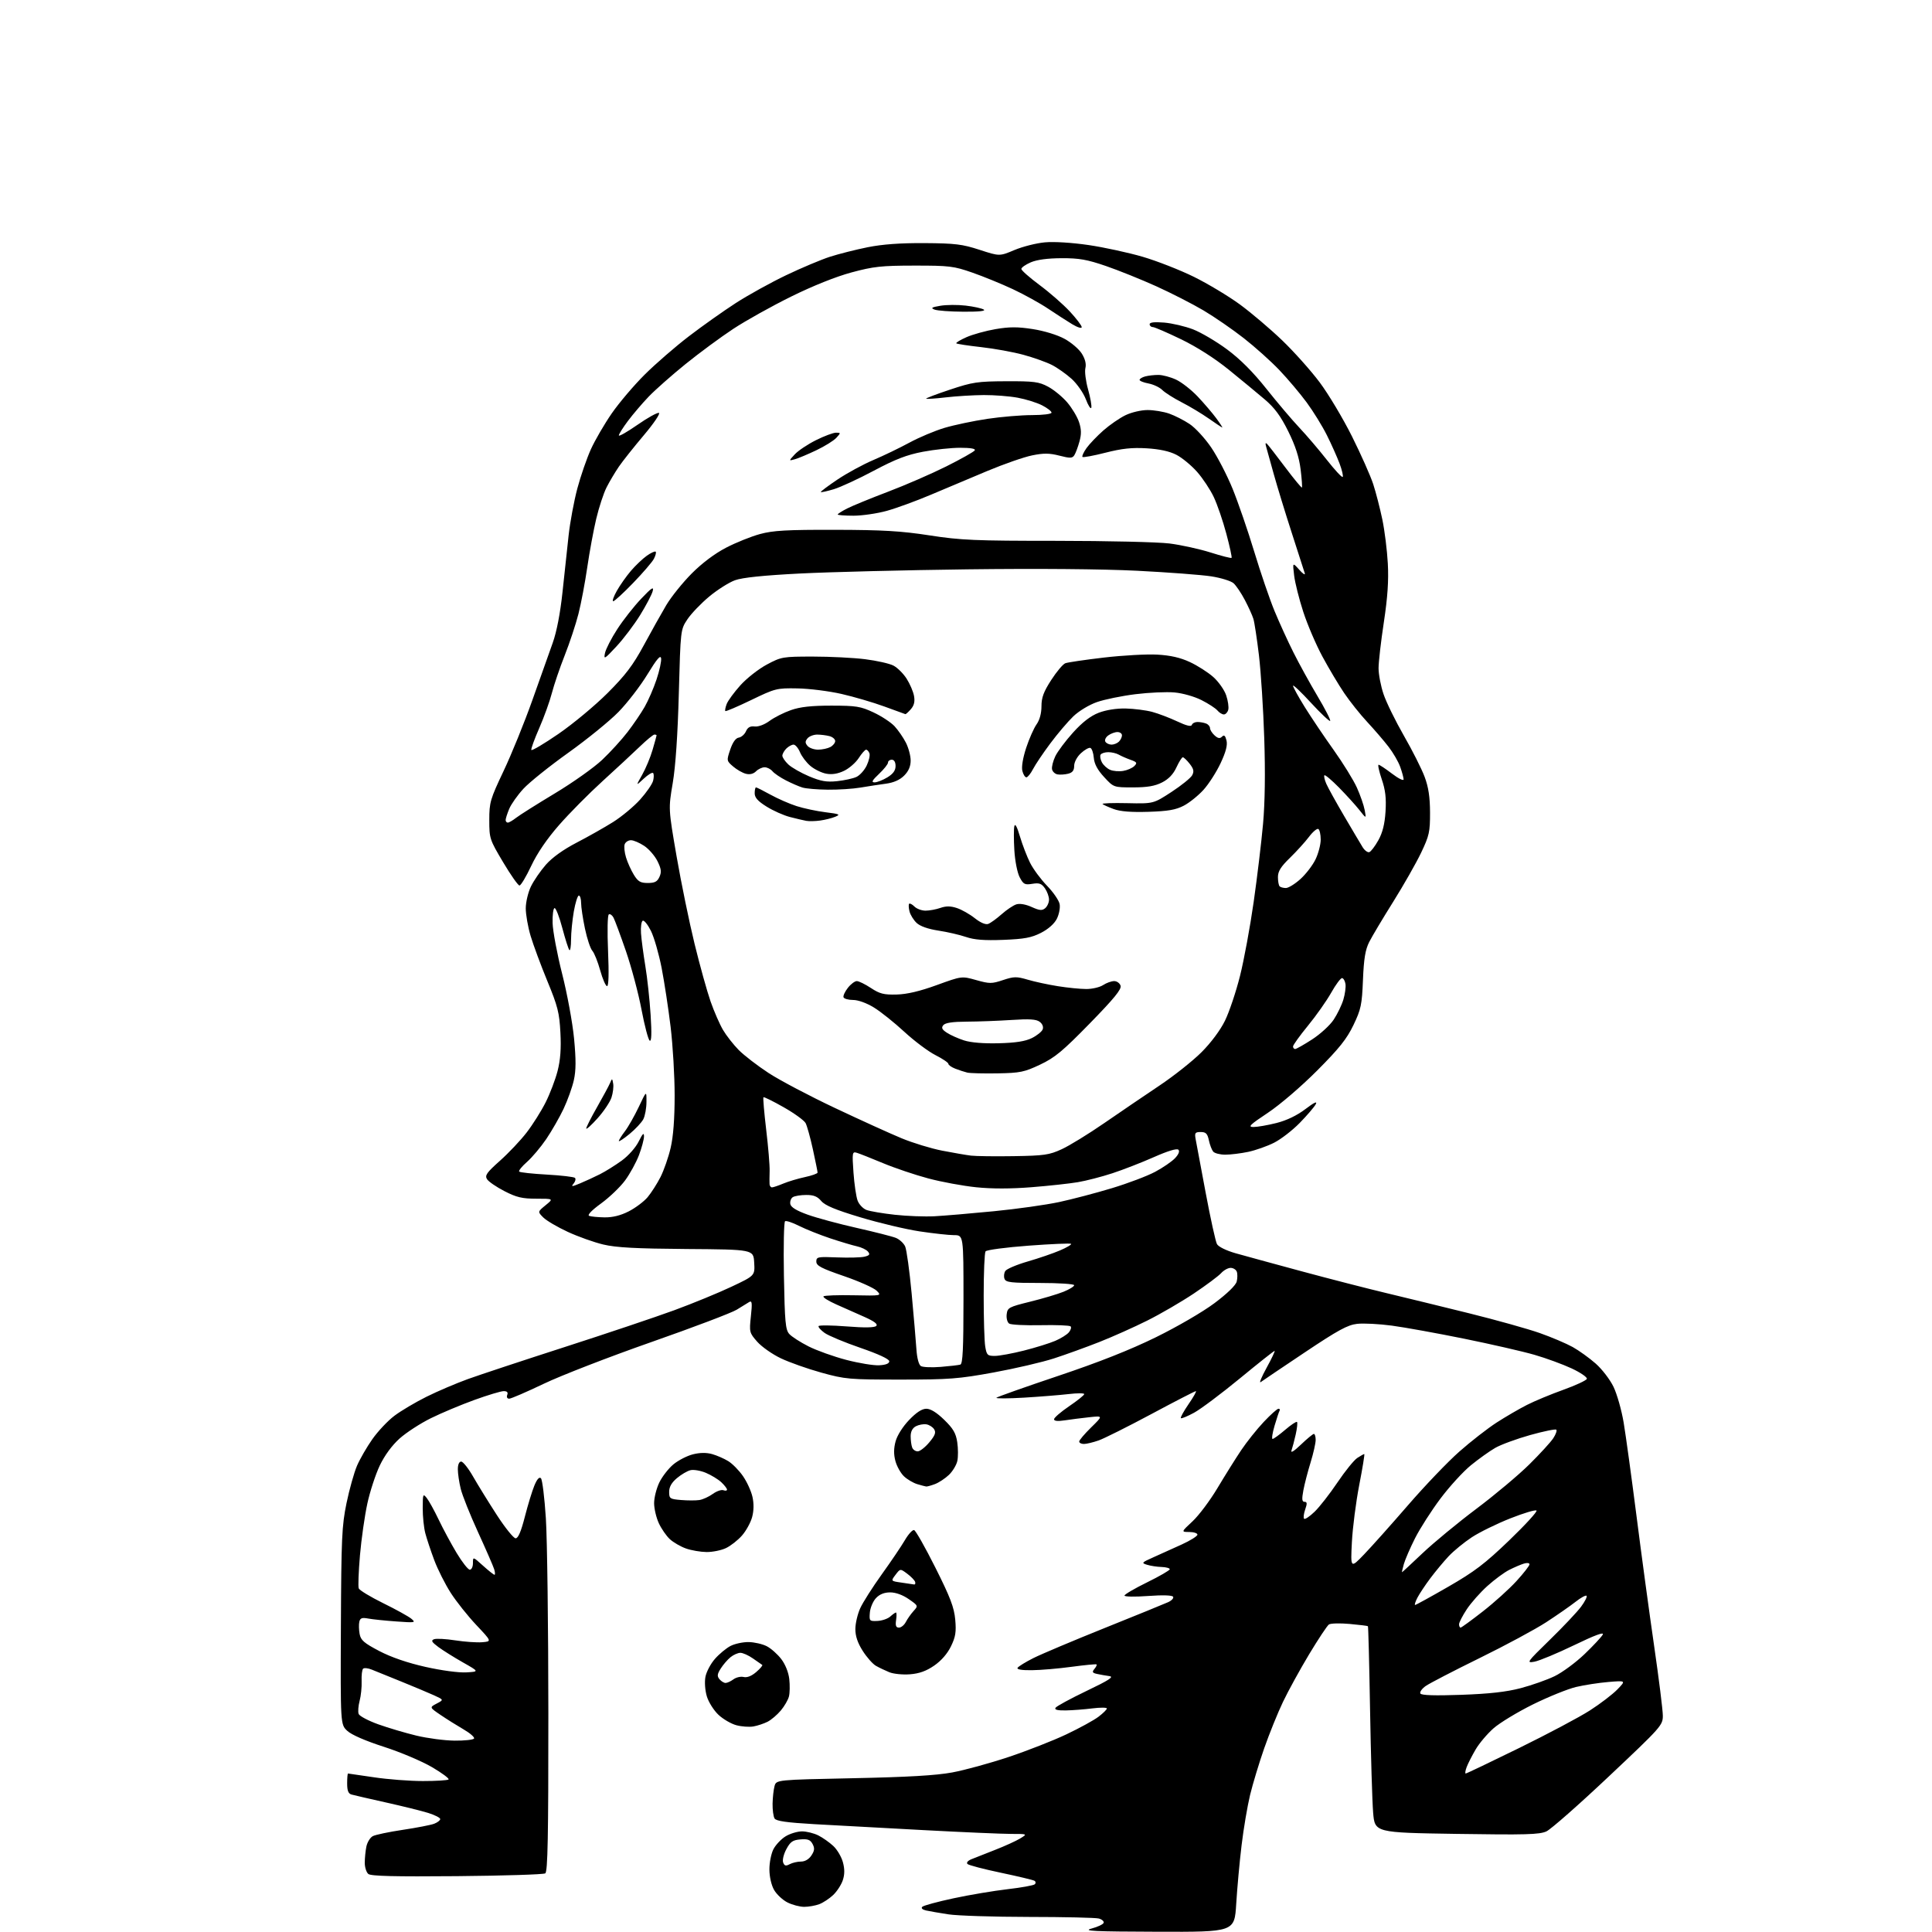 <?xml version="1.0" encoding="UTF-8" standalone="no"?>
<svg 
  version="1.1" 
  xmlns="http://www.w3.org/2000/svg" 
  xmlns:xlink="http://www.w3.org/1999/xlink" 
  xmlns:svg="http://www.w3.org/2000/svg"
  xmlns:rdf="http://www.w3.org/1999/02/22-rdf-syntax-ns#"
  xmlns:cc="http://creativecommons.org/ns#"
  xmlns:dc="http://purl.org/dc/elements/1.1/"
  viewBox="0 0 768 768"
  width="768"
  height="768"
>
<style>svg {background-color: white; }</style>"
<path stroke="none" fill="black" fill-rule="evenodd" d="M460.12,767.90C434.61,767.82 430.24,767.61 433.93,766.62C436.36,765.97 438.52,764.95 438.72,764.35C438.92,763.75 438.05,762.98 436.79,762.64C435.53,762.30 423.02,762.02 409.00,762.01C394.98,761.99 380.57,761.53 377.00,760.98C373.43,760.43 369.42,759.74 368.11,759.44C366.66,759.11 366.07,758.53 366.62,757.98C367.12,757.48 372.70,755.96 379.02,754.61C385.33,753.25 395.00,751.63 400.50,750.99C406.00,750.36 410.88,749.47 411.34,749.03C411.80,748.59 411.75,747.96 411.22,747.64C410.70,747.32 404.70,745.88 397.89,744.45C391.07,743.02 385.09,741.45 384.60,740.97C384.07,740.46 384.69,739.68 386.10,739.09C387.42,738.54 391.65,736.87 395.50,735.38C399.35,733.88 403.85,731.84 405.50,730.84C408.50,729.01 408.50,729.01 402.00,729.01C398.43,729.01 382.68,728.33 367.00,727.49C351.32,726.66 331.82,725.59 323.64,725.13C312.79,724.51 308.55,723.90 307.91,722.89C307.43,722.12 307.07,719.48 307.11,717.00C307.16,714.52 307.51,711.38 307.89,710.00C308.59,707.50 308.59,707.50 339.04,706.87C360.84,706.42 372.06,705.77 378.50,704.58C383.45,703.67 393.54,700.90 400.92,698.44C408.30,695.98 418.63,691.93 423.86,689.45C429.10,686.97 434.87,683.81 436.69,682.42C438.51,681.03 440.00,679.56 440.00,679.15C440.00,678.73 437.41,678.72 434.25,679.11C431.09,679.51 426.34,679.87 423.69,679.92C420.37,679.97 419.10,679.65 419.58,678.88C419.96,678.26 425.50,675.25 431.88,672.19C440.87,667.89 442.93,666.55 441.00,666.28C439.62,666.09 437.45,665.71 436.16,665.43C434.22,665.01 434.03,664.66 435.05,663.43C435.73,662.62 436.11,661.81 435.89,661.63C435.68,661.45 431.23,661.88 426.00,662.58C420.77,663.29 413.66,663.90 410.19,663.93C406.13,663.98 404.11,663.64 404.51,662.98C404.86,662.42 407.70,660.67 410.82,659.10C413.95,657.53 426.68,652.16 439.13,647.16C451.58,642.16 462.93,637.54 464.35,636.89C465.77,636.24 466.66,635.27 466.33,634.73C465.96,634.12 462.17,634.01 456.36,634.43C451.21,634.81 447.00,634.74 447.00,634.27C447.00,633.80 451.05,631.43 456.00,629.00C460.95,626.57 465.00,624.23 465.00,623.79C465.00,623.36 463.54,622.96 461.75,622.90C459.96,622.85 457.38,622.46 456.00,622.03C453.64,621.31 453.78,621.14 458.50,619.04C461.25,617.82 466.31,615.53 469.75,613.96C473.19,612.39 476.00,610.63 476.00,610.05C476.00,609.47 474.54,609.00 472.75,608.99C469.50,608.98 469.50,608.98 474.06,604.74C476.56,602.41 481.03,596.45 483.98,591.50C486.94,586.55 491.16,579.80 493.37,576.50C495.58,573.20 499.62,568.14 502.34,565.25C505.06,562.36 507.70,560.00 508.20,560.00C508.71,560.00 508.91,560.34 508.66,560.75C508.41,561.16 507.51,563.86 506.66,566.75C505.81,569.64 505.45,572.00 505.87,572.00C506.30,572.00 508.54,570.37 510.87,568.38C513.19,566.39 515.31,564.98 515.58,565.25C515.85,565.52 515.62,567.74 515.07,570.20C514.52,572.65 513.76,575.52 513.39,576.58C512.97,577.76 514.43,576.85 517.14,574.25C519.58,571.91 521.90,570.00 522.29,570.00C522.68,570.00 523.00,571.08 523.00,572.39C523.00,573.71 522.09,577.72 520.99,581.31C519.88,584.90 518.58,589.90 518.11,592.42C517.45,595.98 517.55,597.00 518.58,597.00C519.61,597.00 519.67,597.65 518.83,600.05C518.25,601.73 518.05,603.39 518.40,603.73C518.75,604.08 520.63,602.82 522.58,600.93C524.54,599.04 528.61,593.82 531.65,589.31C534.68,584.81 538.23,580.42 539.54,579.56C540.86,578.70 542.11,578.00 542.32,578.00C542.54,578.00 541.64,583.51 540.33,590.25C539.02,596.99 537.70,607.23 537.40,613.00C536.86,623.50 536.86,623.50 542.24,617.90C545.20,614.83 553.06,606.02 559.71,598.34C566.35,590.66 575.53,581.07 580.11,577.03C584.68,572.99 591.37,567.79 594.96,565.47C598.56,563.15 603.98,560.00 607.00,558.47C610.02,556.93 616.53,554.23 621.46,552.46C626.39,550.69 630.59,548.73 630.80,548.11C631.00,547.49 628.30,545.63 624.78,543.98C621.26,542.34 614.59,539.89 609.94,538.55C605.30,537.21 592.73,534.33 582.00,532.15C571.27,529.97 558.36,527.64 553.30,526.96C548.24,526.28 542.02,525.96 539.47,526.25C535.70,526.68 531.91,528.74 518.68,537.59C509.78,543.54 501.90,548.85 501.16,549.40C500.42,549.94 501.48,547.38 503.50,543.70C505.53,540.01 506.95,537.00 506.67,537.00C506.39,537.00 500.16,541.93 492.83,547.97C485.50,554.00 477.33,560.12 474.68,561.57C472.03,563.01 469.66,563.99 469.41,563.74C469.16,563.49 470.55,560.97 472.49,558.14C474.44,555.32 475.73,553.00 475.37,553.00C475.00,553.00 467.06,557.09 457.73,562.09C448.39,567.09 438.95,571.81 436.75,572.59C434.55,573.36 431.91,574.00 430.87,574.00C429.84,574.00 429.00,573.57 429.00,573.03C429.00,572.50 431.14,569.98 433.75,567.42C438.50,562.77 438.50,562.77 433.00,563.37C429.98,563.69 425.59,564.26 423.25,564.61C420.44,565.04 419.00,564.89 419.00,564.17C419.00,563.57 421.70,561.24 425.00,559.00C428.30,556.76 431.00,554.59 431.00,554.18C431.00,553.76 428.19,553.76 424.75,554.17C421.31,554.57 413.32,555.21 407.00,555.59C400.68,555.96 395.76,555.98 396.09,555.63C396.41,555.28 407.43,551.38 420.59,546.96C436.89,541.49 449.27,536.59 459.50,531.57C467.95,527.42 478.10,521.52 482.75,518.04C487.85,514.22 491.23,510.94 491.61,509.44C491.94,508.10 491.96,506.33 491.64,505.50C491.32,504.68 490.22,504.00 489.19,504.00C488.15,504.00 486.45,504.95 485.41,506.10C484.36,507.26 479.47,510.90 474.55,514.20C469.62,517.49 461.29,522.34 456.04,524.96C450.79,527.58 442.23,531.41 437.00,533.47C431.77,535.53 423.68,538.46 419.00,539.98C414.32,541.50 403.52,544.01 395.00,545.57C381.09,548.12 377.30,548.41 358.00,548.41C337.61,548.41 335.99,548.27 326.53,545.65C321.05,544.13 313.78,541.57 310.38,539.94C306.98,538.32 302.76,535.35 301.00,533.35C297.89,529.81 297.82,529.51 298.49,523.23C299.06,517.97 298.94,516.92 297.84,517.56C297.10,518.00 294.87,519.38 292.87,520.62C290.87,521.86 275.57,527.66 258.87,533.51C242.17,539.36 222.93,546.82 216.13,550.08C209.33,553.33 203.16,556.00 202.41,556.00C201.62,556.00 201.30,555.38 201.64,554.50C202.03,553.48 201.58,553.00 200.23,553.00C199.13,553.00 193.89,554.57 188.58,556.50C183.27,558.42 175.49,561.68 171.30,563.75C167.11,565.81 161.51,569.45 158.85,571.83C155.81,574.57 152.90,578.52 150.97,582.56C149.30,586.07 147.06,592.90 146.02,597.72C144.97,602.55 143.65,611.80 143.09,618.27C142.54,624.75 142.31,630.66 142.60,631.40C142.89,632.15 147.26,634.79 152.31,637.28C157.36,639.76 162.40,642.55 163.50,643.46C165.39,645.04 165.06,645.10 157.50,644.55C153.10,644.24 148.10,643.72 146.39,643.40C143.91,642.93 143.19,643.19 142.84,644.66C142.60,645.67 142.65,647.85 142.95,649.50C143.41,652.02 144.67,653.11 150.77,656.31C155.49,658.78 161.92,660.99 169.10,662.61C175.45,664.04 182.35,664.97 185.33,664.80C190.50,664.50 190.50,664.50 184.00,660.82C180.43,658.79 176.02,656.03 174.22,654.69C171.58,652.72 171.25,652.12 172.54,651.62C173.43,651.28 177.23,651.48 181.00,652.07C184.76,652.65 189.57,652.99 191.67,652.81C195.50,652.50 195.50,652.50 189.37,646.00C185.99,642.42 181.41,636.67 179.18,633.20C176.96,629.74 174.01,623.89 172.63,620.20C171.25,616.52 169.65,611.70 169.07,609.50C168.49,607.30 168.02,602.80 168.04,599.50C168.06,593.85 168.15,593.62 169.65,595.50C170.52,596.60 172.65,600.45 174.37,604.06C176.09,607.67 179.30,613.63 181.50,617.30C183.70,620.96 186.06,623.97 186.75,623.98C187.44,623.99 188.00,622.82 188.00,621.38C188.00,618.77 188.00,618.77 192.00,622.38C194.20,624.37 196.26,626.00 196.57,626.00C196.88,626.00 196.82,624.99 196.43,623.75C196.04,622.51 193.15,615.88 190.00,609.00C186.85,602.12 183.76,594.39 183.14,591.81C182.51,589.23 182.00,585.74 182.00,584.06C182.00,582.18 182.51,581.00 183.33,581.00C184.06,581.00 186.20,583.69 188.08,586.99C189.96,590.28 194.20,597.14 197.50,602.24C200.80,607.33 204.16,611.50 204.97,611.50C205.98,611.50 207.13,608.81 208.64,602.91C209.85,598.19 211.56,592.60 212.44,590.49C213.50,587.95 214.38,586.98 215.03,587.63C215.58,588.18 216.46,595.35 216.99,603.56C217.52,611.78 217.97,646.71 217.98,681.19C218.00,730.26 217.73,744.06 216.75,744.69C216.06,745.14 200.27,745.63 181.66,745.80C156.87,746.02 147.45,745.79 146.41,744.93C145.64,744.28 145.00,742.29 145.00,740.50C145.00,738.71 145.28,735.83 145.63,734.09C145.98,732.35 147.13,730.47 148.18,729.90C149.23,729.34 154.61,728.21 160.12,727.39C165.64,726.56 171.24,725.48 172.58,724.97C173.91,724.46 175.00,723.62 175.00,723.11C175.00,722.59 172.86,721.50 170.25,720.68C167.64,719.87 160.10,718.00 153.50,716.53C146.90,715.06 140.71,713.63 139.75,713.36C138.46,713.00 138.00,711.82 138.00,708.93C138.00,706.77 138.15,705.00 138.34,705.00C138.52,705.00 143.14,705.67 148.59,706.49C154.04,707.32 162.81,707.99 168.08,707.99C173.35,708.00 177.96,707.71 178.31,707.36C178.66,707.00 175.70,704.80 171.73,702.47C167.75,700.13 159.15,696.49 152.62,694.39C145.20,691.99 139.72,689.61 138.04,688.03C135.34,685.50 135.34,685.50 135.51,646.50C135.67,611.37 135.89,606.51 137.75,597.50C138.89,592.00 140.77,585.32 141.92,582.65C143.07,579.98 145.81,575.23 148.01,572.10C150.21,568.97 154.14,564.79 156.75,562.82C159.36,560.84 165.10,557.44 169.50,555.25C173.90,553.06 181.32,549.89 186.00,548.20C190.68,546.51 208.00,540.78 224.50,535.46C241.00,530.15 260.57,523.57 268.00,520.85C275.43,518.12 285.69,513.90 290.80,511.48C300.11,507.08 300.11,507.08 299.80,501.88C299.50,496.69 299.50,496.69 273.00,496.50C252.84,496.35 244.91,495.93 239.84,494.72C236.17,493.85 229.81,491.59 225.71,489.69C221.60,487.79 217.22,485.22 215.97,483.97C213.70,481.70 213.70,481.70 216.88,479.10C220.06,476.50 220.06,476.50 213.21,476.50C207.56,476.50 205.34,475.97 200.53,473.50C197.32,471.85 194.20,469.71 193.60,468.74C192.67,467.25 193.45,466.13 198.76,461.40C202.20,458.33 206.98,453.28 209.37,450.16C211.77,447.05 215.15,441.68 216.89,438.22C218.63,434.77 220.77,429.15 221.65,425.72C222.77,421.34 223.11,416.82 222.77,410.47C222.36,402.57 221.71,399.99 217.57,389.97C214.97,383.66 211.98,375.58 210.92,372.02C209.86,368.46 209.00,363.54 209.00,361.09C209.00,358.64 209.92,354.73 211.05,352.40C212.17,350.08 214.86,346.17 217.02,343.71C219.53,340.86 223.95,337.70 229.23,334.96C233.78,332.60 240.30,328.92 243.72,326.77C247.14,324.62 251.99,320.58 254.48,317.81C256.98,315.03 259.30,311.67 259.63,310.33C259.97,309.00 259.96,307.62 259.61,307.28C259.26,306.93 257.57,307.96 255.85,309.57C252.72,312.50 252.72,312.50 255.27,308.00C256.68,305.52 258.54,301.06 259.41,298.07C260.29,295.08 261.00,292.49 261.00,292.32C261.00,292.14 260.61,292.00 260.14,292.00C259.67,292.00 257.07,294.14 254.36,296.75C251.65,299.36 244.98,305.55 239.54,310.50C234.10,315.45 226.31,323.31 222.23,327.98C217.41,333.48 213.53,339.18 211.16,344.22C209.15,348.50 207.05,352.00 206.50,352.00C205.95,352.00 203.03,347.84 200.00,342.75C194.64,333.74 194.50,333.30 194.50,326.00C194.50,318.95 194.84,317.77 200.19,306.47C203.33,299.85 208.45,287.25 211.57,278.47C214.69,269.69 218.36,259.36 219.73,255.51C221.29,251.12 222.72,243.70 223.59,235.51C224.35,228.36 225.45,218.16 226.03,212.85C226.61,207.55 228.18,199.13 229.51,194.15C230.84,189.17 233.27,182.16 234.90,178.56C236.53,174.97 240.26,168.56 243.18,164.33C246.11,160.10 252.01,153.15 256.30,148.89C260.58,144.63 268.46,137.80 273.80,133.71C279.13,129.62 287.55,123.66 292.50,120.46C297.45,117.27 306.45,112.29 312.50,109.40C318.55,106.51 326.38,103.21 329.91,102.07C333.43,100.94 340.18,99.23 344.91,98.28C350.80,97.10 357.90,96.58 367.50,96.64C379.69,96.72 382.53,97.07 389.41,99.31C397.32,101.89 397.32,101.89 403.24,99.40C406.49,98.03 411.93,96.65 415.33,96.34C418.98,96.00 426.08,96.44 432.72,97.41C438.90,98.32 448.57,100.42 454.22,102.07C459.88,103.73 469.03,107.31 474.56,110.03C480.10,112.76 488.33,117.70 492.87,121.02C497.40,124.34 504.96,130.76 509.67,135.28C514.38,139.80 521.10,147.32 524.60,152.00C528.10,156.68 533.88,166.35 537.45,173.50C541.02,180.65 544.82,189.20 545.89,192.50C546.96,195.80 548.58,202.10 549.50,206.50C550.42,210.90 551.40,218.78 551.68,224.00C552.05,230.81 551.60,237.42 550.10,247.35C548.94,254.97 548.00,263.19 548.00,265.63C548.00,268.07 548.89,272.72 549.99,275.96C551.08,279.20 554.72,286.63 558.08,292.48C561.44,298.32 565.14,305.66 566.31,308.80C567.85,312.93 568.44,316.84 568.46,323.00C568.48,330.71 568.15,332.19 564.90,339.00C562.93,343.12 557.93,351.90 553.80,358.50C549.66,365.10 545.37,372.30 544.26,374.50C542.73,377.55 542.14,381.13 541.80,389.50C541.40,399.41 541.03,401.19 538.03,407.45C535.39,412.96 532.41,416.71 523.60,425.55C517.26,431.91 508.86,439.11 504.01,442.35C496.77,447.17 495.93,448.00 498.30,448.00C499.84,448.00 503.92,447.29 507.39,446.42C511.47,445.39 515.52,443.45 518.89,440.90C522.42,438.22 523.75,437.60 523.02,438.96C522.43,440.06 519.58,443.39 516.68,446.36C513.78,449.33 509.18,452.88 506.45,454.26C503.73,455.63 499.12,457.26 496.20,457.88C493.29,458.49 489.18,459.00 487.07,459.00C484.97,459.00 482.79,458.44 482.24,457.75C481.68,457.06 480.92,455.04 480.54,453.25C479.97,450.62 479.36,450.00 477.31,450.00C475.09,450.00 474.84,450.34 475.27,452.75C475.55,454.26 477.35,463.88 479.27,474.12C481.19,484.36 483.21,493.56 483.77,494.56C484.36,495.61 487.47,497.13 491.14,498.18C494.64,499.17 506.50,502.41 517.50,505.38C528.50,508.35 543.58,512.23 551.00,514.00C558.42,515.77 573.30,519.41 584.06,522.07C594.82,524.74 607.45,528.27 612.11,529.92C616.77,531.56 622.65,534.07 625.18,535.47C627.70,536.88 631.81,539.84 634.32,542.05C636.83,544.26 640.02,548.42 641.40,551.29C642.78,554.15 644.60,560.55 645.43,565.50C646.26,570.45 648.55,587.10 650.52,602.50C652.48,617.90 655.64,641.20 657.54,654.28C659.44,667.36 661.00,679.83 661.00,682.00C661.00,685.82 660.42,686.48 639.48,706.21C627.65,717.37 616.51,727.17 614.73,728.00C611.99,729.27 606.53,729.42 579.00,729.00C546.50,728.50 546.50,728.50 545.84,720.50C545.48,716.10 544.93,697.70 544.62,679.61C544.31,661.52 543.93,646.59 543.77,646.44C543.62,646.29 540.35,645.89 536.50,645.54C532.65,645.19 528.94,645.29 528.26,645.76C527.58,646.22 524.06,651.53 520.43,657.55C516.81,663.57 512.12,672.10 510.02,676.50C507.91,680.90 504.55,689.23 502.53,695.00C500.52,700.77 498.00,709.10 496.93,713.50C495.87,717.90 494.34,726.90 493.55,733.50C492.75,740.10 491.80,750.56 491.42,756.75C490.74,768.00 490.74,768.00 460.12,767.90zM319.68,758.00C317.93,758.00 314.94,757.21 313.03,756.25C311.13,755.29 308.74,753.06 307.73,751.31C306.64,749.43 305.87,746.09 305.85,743.19C305.83,740.48 306.55,736.84 307.45,735.09C308.36,733.34 310.54,731.03 312.30,729.96C314.06,728.89 316.98,728.01 318.80,728.00C320.61,728.00 323.54,728.73 325.30,729.61C327.06,730.50 329.74,732.39 331.27,733.82C332.79,735.24 334.50,738.14 335.07,740.27C335.80,742.98 335.79,745.11 335.03,747.40C334.44,749.20 332.73,751.84 331.23,753.27C329.73,754.70 327.23,756.35 325.68,756.94C324.14,757.52 321.44,758.00 319.68,758.00zM313.92,741.04C314.99,740.47 317.01,740.00 318.41,740.00C320.00,740.00 321.55,739.09 322.55,737.57C323.81,735.65 323.90,734.69 323.01,733.01C322.11,731.33 321.10,730.95 318.18,731.19C315.12,731.45 314.18,732.10 312.58,735.09C311.51,737.08 310.95,739.43 311.32,740.38C311.83,741.73 312.38,741.87 313.92,741.04zM582.64,705.00C582.97,705.00 592.52,700.44 603.87,694.87C615.22,689.30 627.88,682.58 632.00,679.93C636.12,677.29 641.04,673.53 642.93,671.58C646.35,668.04 646.35,668.04 639.43,668.61C635.62,668.92 629.80,669.82 626.50,670.60C623.20,671.39 615.49,674.51 609.37,677.53C603.25,680.56 596.20,684.83 593.71,687.02C591.22,689.21 588.02,692.99 586.60,695.42C585.18,697.85 583.57,700.99 583.03,702.42C582.49,703.84 582.32,705.00 582.64,705.00zM180.69,691.93C184.65,691.97 188.13,691.59 188.44,691.10C188.75,690.60 186.86,688.95 184.25,687.44C181.64,685.92 177.52,683.34 175.11,681.70C170.71,678.71 170.71,678.71 173.58,677.20C176.45,675.70 176.45,675.70 172.48,673.89C170.29,672.90 164.45,670.45 159.50,668.44C154.55,666.44 149.28,664.31 147.79,663.70C146.30,663.09 144.74,662.93 144.33,663.34C143.92,663.75 143.66,665.98 143.75,668.29C143.85,670.61 143.49,674.14 142.95,676.14C142.42,678.15 142.25,680.48 142.57,681.32C142.89,682.16 146.39,684.01 150.33,685.43C154.27,686.84 161.10,688.87 165.50,689.93C169.90,690.99 176.74,691.89 180.69,691.93zM299.50,686.29C297.85,686.58 294.79,686.36 292.70,685.80C290.62,685.24 287.40,683.36 285.57,681.63C283.73,679.89 281.66,676.61 280.98,674.33C280.27,671.96 280.03,668.65 280.42,666.58C280.79,664.59 282.49,661.37 284.20,659.43C285.90,657.49 288.69,655.18 290.40,654.29C292.10,653.41 295.35,652.72 297.62,652.75C299.89,652.79 303.13,653.53 304.82,654.41C306.51,655.28 309.10,657.58 310.57,659.51C312.18,661.61 313.45,664.79 313.75,667.45C314.02,669.89 313.97,673.00 313.62,674.36C313.28,675.73 311.82,678.25 310.38,679.96C308.94,681.67 306.58,683.68 305.13,684.42C303.68,685.15 301.15,686.00 299.50,686.29zM580.89,673.72C592.05,673.32 598.78,672.57 604.50,671.07C608.90,669.91 614.98,667.77 618.00,666.30C621.02,664.84 626.36,660.91 629.85,657.57C633.34,654.23 636.61,650.72 637.12,649.78C637.74,648.61 634.03,649.98 625.77,653.97C619.02,657.23 611.92,660.18 610.00,660.54C606.64,661.16 606.87,660.83 616.09,651.84C621.36,646.71 626.93,640.80 628.48,638.72C630.02,636.65 631.01,634.68 630.69,634.35C630.36,634.03 628.38,635.10 626.30,636.75C624.21,638.40 618.95,642.05 614.61,644.88C610.27,647.70 598.35,654.12 588.11,659.14C577.87,664.16 568.26,669.15 566.74,670.21C565.22,671.28 564.27,672.63 564.63,673.21C565.07,673.93 570.40,674.09 580.89,673.72zM288.43,669.00C289.08,669.00 290.49,668.35 291.56,667.56C292.63,666.77 294.45,666.35 295.61,666.63C296.97,666.96 298.75,666.26 300.61,664.66C302.20,663.29 303.27,662.02 303.00,661.83C302.73,661.65 301.06,660.48 299.29,659.25C297.53,658.01 295.28,657.01 294.29,657.02C293.31,657.03 291.54,657.82 290.38,658.77C289.21,659.72 287.47,661.74 286.51,663.26C285.10,665.48 285.00,666.30 286.00,667.51C286.69,668.33 287.78,669.00 288.43,669.00zM361.71,665.56C358.84,665.78 355.15,665.41 353.50,664.73C351.85,664.05 349.46,662.91 348.18,662.18C346.91,661.45 344.55,658.78 342.93,656.23C340.91,653.05 340.01,650.35 340.02,647.55C340.03,645.32 340.90,641.61 341.95,639.30C343.00,636.99 346.85,630.93 350.52,625.82C354.19,620.72 358.32,614.60 359.71,612.23C361.10,609.85 362.75,608.05 363.37,608.23C363.99,608.40 367.80,615.12 371.83,623.16C377.76,634.97 379.27,638.93 379.72,643.80C380.16,648.73 379.86,650.66 378.03,654.43C376.62,657.35 374.17,660.16 371.36,662.10C368.19,664.28 365.43,665.27 361.71,665.56zM357.35,647.00C358.22,647.00 359.45,645.99 360.09,644.75C360.73,643.51 362.11,641.56 363.15,640.41C365.04,638.33 365.03,638.29 361.22,635.66C358.85,634.01 356.05,633.00 353.87,633.00C351.50,633.00 349.65,633.74 348.21,635.28C347.03,636.53 345.94,639.12 345.78,641.03C345.51,644.38 345.62,644.49 348.82,644.35C350.64,644.26 352.93,643.47 353.89,642.60C354.86,641.72 355.88,641.00 356.16,641.00C356.43,641.00 356.46,642.35 356.21,644.00C355.88,646.25 356.17,647.00 357.35,647.00zM580.61,647.00C580.94,647.00 584.91,644.11 589.43,640.58C593.95,637.06 599.98,631.62 602.82,628.50C605.67,625.39 608.00,622.39 608.00,621.85C608.00,621.29 607.03,621.16 605.75,621.56C604.51,621.94 601.90,623.06 599.95,624.05C597.99,625.03 594.09,627.91 591.28,630.44C588.46,632.97 584.78,637.13 583.08,639.69C581.39,642.25 580.00,644.94 580.00,645.67C580.00,646.40 580.27,647.00 580.61,647.00zM562.53,638.00C562.85,638.00 568.78,634.74 575.71,630.75C586.16,624.73 590.28,621.60 599.90,612.35C606.28,606.22 611.18,600.87 610.79,600.47C610.39,600.07 605.70,601.47 600.37,603.58C595.03,605.69 588.15,609.07 585.08,611.08C582.01,613.10 577.87,616.49 575.87,618.62C573.87,620.75 570.59,624.70 568.58,627.38C566.56,630.07 564.25,633.56 563.43,635.13C562.62,636.71 562.21,638.00 562.53,638.00zM363.33,629.85C363.79,629.93 363.99,629.46 363.77,628.81C363.55,628.16 362.14,626.70 360.62,625.57C357.87,623.52 357.87,623.52 355.98,626.01C354.09,628.50 354.09,628.50 358.30,629.10C360.61,629.43 362.88,629.77 363.33,629.85zM557.32,624.99C557.42,624.99 561.10,621.58 565.50,617.41C569.90,613.24 579.51,605.31 586.86,599.79C594.21,594.27 603.69,586.32 607.93,582.12C612.17,577.93 616.45,573.25 617.45,571.72C618.45,570.19 619.00,568.66 618.66,568.33C618.32,567.99 613.65,568.95 608.27,570.45C602.90,571.96 596.65,574.25 594.39,575.55C592.13,576.85 587.78,579.96 584.71,582.46C581.64,584.96 576.19,590.92 572.60,595.71C569.00,600.50 564.47,607.58 562.51,611.46C560.56,615.33 558.55,619.96 558.05,621.75C557.55,623.54 557.22,625.00 557.32,624.99zM280.85,616.96C278.46,616.93 274.77,616.30 272.66,615.54C270.54,614.79 267.67,613.12 266.27,611.84C264.88,610.55 262.91,607.70 261.89,605.50C260.87,603.30 260.03,599.73 260.02,597.57C260.01,595.40 260.94,591.69 262.09,589.31C263.24,586.94 265.77,583.69 267.71,582.09C269.65,580.49 273.13,578.70 275.44,578.12C278.22,577.42 280.80,577.39 283.07,578.02C284.96,578.55 287.85,579.81 289.50,580.83C291.15,581.84 293.78,584.51 295.34,586.77C296.91,589.03 298.60,592.73 299.11,595.00C299.72,597.70 299.67,600.50 298.98,603.08C298.39,605.25 296.58,608.55 294.95,610.40C293.32,612.26 290.46,614.50 288.59,615.39C286.73,616.28 283.24,616.98 280.85,616.96zM278.00,596.29C279.38,596.08 281.77,594.99 283.32,593.87C284.87,592.75 286.78,592.09 287.57,592.39C288.36,592.69 289.00,592.58 289.00,592.14C289.00,591.71 287.98,590.39 286.74,589.22C285.49,588.05 282.73,586.37 280.59,585.47C278.46,584.58 275.69,584.11 274.44,584.43C273.18,584.74 270.77,586.16 269.08,587.59C266.96,589.37 266.00,591.07 266.00,593.03C266.00,595.72 266.28,595.91 270.75,596.28C273.36,596.50 276.62,596.50 278.00,596.29zM368.18,590.91C367.81,590.87 366.20,590.44 364.62,589.97C363.03,589.49 360.67,588.10 359.36,586.87C358.05,585.64 356.52,582.91 355.95,580.82C355.23,578.16 355.25,575.78 356.01,572.97C356.65,570.60 358.86,567.10 361.38,564.47C364.28,561.44 366.49,560.00 368.24,560.00C369.93,560.00 372.36,561.50 375.33,564.39C378.91,567.87 379.98,569.70 380.52,573.29C380.89,575.78 380.91,579.14 380.55,580.77C380.19,582.39 378.69,584.88 377.20,586.30C375.72,587.71 373.23,589.35 371.68,589.94C370.14,590.52 368.56,590.96 368.18,590.91zM364.86,576.93C365.76,576.89 367.82,575.27 369.43,573.33C371.72,570.59 372.14,569.44 371.33,568.15C370.76,567.24 369.35,566.36 368.20,566.19C367.05,566.02 365.18,566.37 364.05,566.97C362.71,567.69 362.00,569.07 362.00,570.95C362.00,572.54 362.27,574.55 362.61,575.42C362.94,576.29 363.95,576.97 364.86,576.93zM373.97,543.36C377.56,543.07 381.06,542.66 381.75,542.45C382.71,542.15 383.00,536.08 383.00,516.53C383.00,491.00 383.00,491.00 379.25,490.99C377.19,490.99 371.02,490.31 365.54,489.49C360.05,488.66 349.48,486.15 342.04,483.91C332.12,480.93 327.96,479.20 326.46,477.42C324.93,475.60 323.44,475.00 320.46,475.02C318.28,475.02 315.89,475.42 315.15,475.89C314.41,476.36 313.97,477.58 314.16,478.62C314.41,479.90 316.59,481.24 321.01,482.83C324.58,484.12 333.35,486.49 340.50,488.10C347.65,489.71 354.68,491.50 356.12,492.08C357.56,492.66 359.22,494.19 359.81,495.47C360.39,496.76 361.55,505.17 362.39,514.16C363.22,523.14 364.08,533.13 364.29,536.34C364.52,539.86 365.23,542.52 366.06,543.03C366.81,543.50 370.37,543.65 373.97,543.36zM349.50,542.72C352.13,542.58 353.50,542.03 353.50,541.12C353.50,540.26 349.22,538.27 342.06,535.80C335.77,533.64 329.35,530.96 327.80,529.86C326.25,528.75 325.17,527.53 325.41,527.14C325.65,526.75 330.67,526.81 336.57,527.27C343.72,527.84 347.63,527.77 348.32,527.08C349.03,526.37 347.58,525.26 343.68,523.52C340.55,522.14 335.46,519.87 332.35,518.49C329.24,517.10 326.99,515.68 327.35,515.32C327.71,514.96 333.07,514.76 339.25,514.89C350.50,515.11 350.50,515.11 348.50,513.09C347.40,511.98 341.55,509.36 335.50,507.28C326.43,504.16 324.50,503.15 324.50,501.50C324.50,499.63 325.05,499.52 332.83,499.84C337.41,500.02 342.29,499.89 343.67,499.55C345.68,499.04 345.95,498.64 345.02,497.52C344.38,496.76 342.43,495.82 340.68,495.44C338.93,495.05 334.12,493.62 330.00,492.25C325.88,490.87 320.35,488.66 317.71,487.34C315.08,486.01 312.54,485.16 312.08,485.45C311.61,485.74 311.41,495.51 311.62,507.17C311.96,525.56 312.24,528.61 313.76,530.29C314.72,531.35 318.17,533.57 321.43,535.22C324.69,536.86 331.44,539.28 336.43,540.58C341.42,541.88 347.30,542.85 349.50,542.72zM395.44,539.00C397.19,539.00 402.40,538.04 407.01,536.88C411.63,535.71 417.23,533.97 419.47,533.01C421.70,532.06 424.15,530.53 424.91,529.61C425.66,528.70 425.97,527.63 425.58,527.25C425.19,526.86 419.84,526.65 413.69,526.78C407.53,526.91 401.90,526.63 401.17,526.15C400.43,525.67 399.99,524.04 400.17,522.47C400.48,519.82 401.01,519.54 409.50,517.44C414.45,516.22 420.41,514.45 422.75,513.50C425.09,512.56 427.00,511.38 427.00,510.89C427.00,510.40 420.91,510.00 413.47,510.00C401.86,510.00 399.85,509.77 399.31,508.36C398.96,507.46 399.10,506.06 399.62,505.25C400.13,504.43 404.14,502.73 408.53,501.46C412.91,500.19 418.70,498.21 421.39,497.05C424.08,495.90 426.06,494.72 425.78,494.45C425.51,494.17 417.90,494.50 408.89,495.17C399.88,495.84 392.17,496.86 391.77,497.44C391.36,498.02 391.03,505.93 391.03,515.00C391.02,524.08 391.30,533.19 391.64,535.25C392.21,538.67 392.54,539.00 395.44,539.00zM240.28,483.92C243.50,483.97 246.65,483.20 249.90,481.55C252.56,480.20 255.95,477.66 257.43,475.91C258.90,474.15 261.22,470.53 262.57,467.87C263.92,465.20 265.74,459.98 266.60,456.26C267.64,451.81 268.18,444.73 268.18,435.50C268.19,427.80 267.46,415.52 266.58,408.21C265.70,400.91 264.09,390.37 263.01,384.79C261.92,379.21 260.02,372.59 258.77,370.07C257.52,367.56 256.05,365.73 255.50,366.00C254.95,366.27 254.64,368.52 254.81,371.00C254.98,373.48 255.76,379.32 256.53,384.00C257.31,388.68 258.25,397.41 258.63,403.41C259.10,410.91 258.99,414.11 258.27,413.67C257.69,413.31 256.23,407.76 255.01,401.33C253.80,394.90 251.01,384.46 248.83,378.12C246.64,371.78 244.41,365.77 243.88,364.77C243.34,363.76 242.50,363.19 242.01,363.50C241.50,363.81 241.37,370.16 241.71,378.02C242.09,386.98 241.95,392.00 241.32,392.00C240.77,392.00 239.55,389.19 238.59,385.75C237.64,382.31 236.23,378.80 235.46,377.95C234.69,377.10 233.37,373.14 232.53,369.14C231.69,365.14 231.00,360.55 231.00,358.93C231.00,357.32 230.60,356.00 230.10,356.00C229.61,356.00 228.71,358.85 228.10,362.33C227.50,365.81 227.00,370.84 227.00,373.50C227.00,376.16 226.70,378.04 226.34,377.67C225.97,377.31 224.72,373.38 223.54,368.95C222.37,364.52 220.98,360.93 220.46,360.98C219.93,361.03 219.58,363.71 219.67,366.94C219.76,370.16 221.47,379.26 223.47,387.15C225.48,395.04 227.60,406.60 228.20,412.84C229.00,421.30 228.98,425.50 228.11,429.39C227.47,432.26 225.63,437.39 224.03,440.78C222.42,444.17 219.32,449.58 217.14,452.80C214.95,456.02 211.50,460.11 209.48,461.89C207.45,463.67 206.06,465.40 206.40,465.73C206.73,466.07 211.69,466.60 217.42,466.92C223.15,467.24 228.16,467.83 228.56,468.23C228.96,468.63 228.72,469.64 228.02,470.48C226.92,471.80 227.27,471.79 230.63,470.39C232.76,469.50 236.30,467.87 238.50,466.76C240.70,465.65 244.59,463.22 247.15,461.36C249.82,459.42 252.70,456.16 253.90,453.74C255.46,450.60 256.00,450.07 256.00,451.71C256.00,452.93 255.09,456.30 253.99,459.21C252.88,462.12 250.40,466.63 248.48,469.24C246.56,471.85 242.27,475.96 238.94,478.39C235.23,481.08 233.39,483.00 234.19,483.32C234.91,483.61 237.65,483.88 240.28,483.92zM371.50,483.48C375.35,483.27 385.93,482.38 395.00,481.49C404.07,480.61 415.77,478.96 421.00,477.84C426.23,476.72 435.68,474.23 442.00,472.32C448.32,470.41 456.05,467.49 459.16,465.83C462.28,464.17 465.85,461.72 467.10,460.39C468.53,458.87 469.02,457.62 468.43,457.03C467.83,456.43 464.22,457.52 458.67,459.98C453.83,462.12 446.41,465.01 442.19,466.39C437.96,467.78 431.80,469.37 428.50,469.93C425.20,470.49 416.88,471.40 410.00,471.94C401.79,472.59 394.24,472.60 388.00,471.95C382.77,471.41 374.24,469.84 369.04,468.45C363.84,467.07 355.74,464.34 351.04,462.38C346.34,460.42 341.64,458.56 340.59,458.25C338.79,457.71 338.71,458.15 339.27,466.10C339.60,470.74 340.34,475.77 340.92,477.28C341.49,478.80 343.08,480.46 344.45,480.98C345.82,481.50 350.89,482.36 355.72,482.89C360.55,483.42 367.65,483.69 371.50,483.48zM306.88,472.00C307.36,472.00 309.38,471.32 311.36,470.49C313.35,469.66 317.23,468.50 319.99,467.91C322.74,467.32 325.00,466.51 325.00,466.12C325.00,465.72 324.16,461.57 323.14,456.90C322.12,452.23 320.81,447.52 320.24,446.45C319.66,445.38 315.75,442.54 311.53,440.15C307.32,437.75 303.70,435.97 303.48,436.18C303.27,436.40 303.76,442.19 304.57,449.04C305.39,455.89 306.01,463.30 305.94,465.50C305.87,467.70 305.86,470.06 305.91,470.75C305.96,471.44 306.40,472.00 306.88,472.00zM403.00,459.59C415.07,459.40 417.09,459.11 422.03,456.84C425.08,455.45 432.73,450.75 439.03,446.40C445.34,442.05 455.19,435.35 460.92,431.52C466.65,427.69 474.15,421.73 477.60,418.29C481.37,414.52 485.09,409.54 486.94,405.76C488.63,402.32 491.32,394.32 492.91,388.00C494.50,381.68 496.95,368.40 498.36,358.50C499.77,348.60 501.44,334.65 502.08,327.50C502.84,319.11 503.01,307.05 502.56,293.50C502.19,281.95 501.23,267.10 500.45,260.50C499.66,253.90 498.67,247.38 498.24,246.00C497.82,244.62 496.29,241.25 494.84,238.50C493.40,235.75 491.38,232.76 490.36,231.85C489.34,230.94 485.35,229.71 481.50,229.11C477.65,228.51 464.38,227.51 452.00,226.88C438.09,226.19 412.32,225.97 384.50,226.32C359.75,226.63 329.82,227.38 318.00,227.98C303.42,228.73 295.10,229.59 292.16,230.66C289.78,231.52 285.15,234.45 281.89,237.17C278.63,239.89 274.74,243.95 273.24,246.21C270.53,250.31 270.53,250.31 269.84,275.71C269.40,292.16 268.54,304.70 267.42,311.30C265.69,321.50 265.69,321.50 268.97,340.50C270.78,350.95 273.99,366.56 276.10,375.19C278.21,383.82 281.08,394.12 282.46,398.08C283.85,402.05 286.07,407.14 287.39,409.39C288.72,411.65 291.54,415.25 293.65,417.39C295.77,419.53 301.10,423.64 305.50,426.52C309.90,429.40 321.79,435.67 331.92,440.45C342.05,445.24 353.98,450.66 358.42,452.49C362.86,454.33 370.10,456.54 374.50,457.40C378.90,458.25 384.07,459.15 386.00,459.38C387.93,459.61 395.57,459.71 403.00,459.59zM250.25,450.77C247.91,452.69 246.00,453.95 246.00,453.56C246.00,453.18 247.09,451.43 248.43,449.68C249.76,447.93 252.23,443.57 253.93,440.00C257.00,433.50 257.00,433.50 256.98,438.00C256.98,440.48 256.41,443.57 255.74,444.89C255.06,446.20 252.59,448.85 250.25,450.77zM237.54,444.53C235.09,447.27 233.07,449.09 233.04,448.60C233.02,448.10 234.95,444.28 237.34,440.10C239.72,435.92 242.05,431.60 242.51,430.50C243.32,428.58 243.37,428.59 243.75,430.77C243.97,432.01 243.66,434.51 243.07,436.30C242.47,438.10 239.99,441.80 237.54,444.53zM396.50,426.68C391.00,426.77 385.60,426.64 384.50,426.37C383.40,426.11 381.26,425.41 379.75,424.82C378.24,424.24 377.00,423.37 377.00,422.90C377.00,422.42 374.68,420.86 371.85,419.42C369.02,417.99 363.46,413.82 359.49,410.16C355.53,406.50 350.09,402.15 347.40,400.50C344.48,398.71 341.12,397.50 339.09,397.50C337.22,397.50 335.52,397.01 335.31,396.42C335.11,395.82 335.89,394.14 337.05,392.67C338.20,391.20 339.80,390.00 340.59,390.00C341.39,390.00 343.92,391.24 346.21,392.75C349.71,395.06 351.34,395.47 356.44,395.34C360.58,395.23 365.63,394.04 372.40,391.58C382.30,387.98 382.30,387.98 388.06,389.60C393.38,391.09 394.22,391.09 398.70,389.60C403.06,388.15 404.10,388.14 408.54,389.44C411.27,390.25 416.65,391.41 420.50,392.02C424.35,392.64 429.43,393.15 431.80,393.15C434.16,393.16 437.18,392.45 438.51,391.58C439.84,390.71 441.82,390.00 442.90,390.00C443.98,390.00 445.13,390.83 445.45,391.84C445.89,393.23 442.89,396.91 433.24,406.79C422.46,417.83 419.35,420.42 413.47,423.20C407.17,426.18 405.54,426.52 396.50,426.68zM514.84,417.00C515.31,417.00 518.35,415.28 521.59,413.18C524.84,411.08 528.70,407.55 530.16,405.33C531.63,403.11 533.36,399.53 534.01,397.36C534.66,395.19 535.04,392.40 534.85,391.17C534.66,389.93 534.05,388.87 533.50,388.81C532.95,388.75 531.00,391.36 529.18,394.60C527.35,397.85 523.19,403.76 519.93,407.73C516.67,411.71 514.00,415.43 514.00,415.98C514.00,416.54 514.38,417.00 514.84,417.00zM397.00,414.71C403.75,414.54 407.56,413.94 410.17,412.66C412.19,411.66 414.13,410.10 414.48,409.20C414.86,408.20 414.40,407.02 413.30,406.19C411.93,405.15 409.24,404.98 402.00,405.46C396.77,405.80 388.81,406.10 384.31,406.12C378.67,406.14 375.76,406.58 374.99,407.51C374.12,408.56 374.43,409.24 376.41,410.53C377.80,411.45 380.87,412.82 383.22,413.58C385.92,414.45 391.01,414.87 397.00,414.71zM398.81,373.61C391.26,373.90 387.29,373.59 384.00,372.46C381.52,371.61 376.59,370.47 373.04,369.93C368.93,369.31 365.77,368.19 364.37,366.88C363.16,365.74 361.88,363.67 361.54,362.29C361.19,360.90 361.13,359.54 361.40,359.26C361.68,358.99 362.63,359.49 363.52,360.38C364.41,361.27 366.39,362.00 367.92,362.00C369.45,362.00 372.11,361.51 373.82,360.91C376.10,360.12 377.88,360.13 380.40,360.97C382.31,361.60 385.50,363.41 387.50,365.00C389.74,366.78 391.78,367.65 392.82,367.28C393.74,366.94 396.14,365.21 398.14,363.44C400.14,361.66 402.78,359.89 404.00,359.50C405.36,359.07 407.72,359.47 410.09,360.54C413.24,361.96 414.24,362.05 415.48,361.02C416.31,360.32 417.00,358.79 417.00,357.60C417.00,356.41 416.27,354.40 415.37,353.11C414.03,351.21 413.11,350.88 410.36,351.33C407.34,351.82 406.81,351.54 405.32,348.69C404.39,346.89 403.47,342.21 403.22,337.97C402.97,333.83 402.97,329.55 403.21,328.47C403.51,327.17 404.27,328.55 405.44,332.50C406.42,335.80 408.24,340.52 409.48,343.00C410.73,345.48 413.76,349.58 416.23,352.12C418.70,354.66 420.94,357.93 421.22,359.39C421.50,360.84 421.00,363.47 420.11,365.23C419.11,367.21 416.72,369.33 413.81,370.82C409.99,372.76 407.19,373.28 398.81,373.61zM511.16,353.00C512.17,353.00 514.77,351.40 516.94,349.44C519.11,347.48 521.81,343.96 522.94,341.62C524.07,339.28 525.00,335.74 525.00,333.74C525.00,331.75 524.58,329.86 524.07,329.54C523.55,329.22 521.86,330.64 520.32,332.69C518.77,334.74 515.36,338.49 512.75,341.03C509.15,344.52 508.00,346.36 508.00,348.65C508.00,350.31 508.30,351.97 508.67,352.33C509.03,352.70 510.16,353.00 511.16,353.00zM257.51,351.00C260.28,351.00 261.28,350.48 262.14,348.58C263.02,346.66 262.87,345.40 261.37,342.35C260.34,340.25 257.97,337.51 256.10,336.26C254.23,335.02 251.86,334.00 250.82,334.00C249.78,334.00 248.67,334.71 248.33,335.58C248.00,336.44 248.23,338.80 248.85,340.83C249.46,342.85 250.87,345.96 251.97,347.75C253.62,350.43 254.59,351.00 257.51,351.00zM544.31,338.74C544.97,338.53 546.58,336.40 547.91,334.02C549.61,330.97 550.45,327.60 550.77,322.60C551.10,317.27 550.73,314.06 549.26,309.75C548.19,306.59 547.63,304.00 548.01,304.00C548.40,304.00 550.80,305.60 553.36,307.55C555.93,309.51 557.98,310.51 557.96,309.80C557.93,309.08 557.32,306.85 556.60,304.83C555.88,302.80 553.79,299.20 551.95,296.83C550.12,294.45 546.31,290.02 543.50,287.00C540.68,283.98 536.56,278.80 534.33,275.50C532.10,272.20 528.21,265.68 525.69,261.00C523.16,256.32 519.74,248.35 518.09,243.28C516.43,238.20 514.79,231.68 514.44,228.78C513.81,223.50 513.81,223.50 516.49,226.50C517.96,228.15 518.93,228.77 518.66,227.87C518.38,226.97 516.06,219.77 513.51,211.87C510.95,203.97 507.73,193.45 506.35,188.50C504.97,183.55 503.59,178.60 503.29,177.50C502.92,176.18 503.06,175.84 503.71,176.50C504.25,177.05 507.51,181.24 510.94,185.82C514.38,190.39 517.35,193.99 517.53,193.80C517.71,193.62 517.48,190.36 517.01,186.56C516.41,181.73 514.93,177.18 512.10,171.46C509.08,165.37 506.69,162.13 502.77,158.79C499.87,156.32 493.45,151.01 488.50,147.00C482.87,142.44 475.76,137.90 469.50,134.87C464.00,132.21 458.94,130.02 458.25,130.01C457.56,130.01 457.00,129.50 457.00,128.88C457.00,128.13 458.89,127.92 462.75,128.23C465.91,128.49 471.10,129.71 474.27,130.93C477.44,132.16 483.54,135.75 487.81,138.92C493.04,142.80 498.13,147.90 503.44,154.59C507.77,160.04 513.65,166.97 516.51,170.00C519.37,173.03 524.29,178.79 527.45,182.82C530.61,186.84 533.44,189.89 533.74,189.59C534.04,189.29 533.48,186.90 532.50,184.27C531.51,181.65 529.25,176.57 527.46,173.00C525.68,169.43 522.07,163.57 519.44,160.00C516.81,156.43 511.92,150.63 508.58,147.13C505.24,143.62 498.87,137.91 494.43,134.44C489.99,130.96 482.79,126.00 478.43,123.41C474.07,120.83 465.60,116.50 459.62,113.79C453.63,111.09 444.63,107.46 439.62,105.74C432.14,103.17 428.97,102.61 422.00,102.64C416.46,102.66 412.20,103.23 409.75,104.28C407.69,105.17 406.00,106.35 406.00,106.91C406.00,107.47 409.26,110.34 413.25,113.31C417.24,116.27 422.64,120.99 425.25,123.80C427.86,126.61 430.00,129.42 430.00,130.04C430.00,130.67 428.35,130.16 426.25,128.90C424.19,127.65 419.85,124.86 416.62,122.69C413.38,120.52 407.08,117.04 402.62,114.95C398.15,112.86 390.90,109.89 386.50,108.36C379.11,105.78 377.35,105.57 363.50,105.58C350.37,105.59 347.25,105.93 338.50,108.29C332.33,109.95 323.13,113.63 314.50,117.89C306.80,121.69 296.45,127.46 291.50,130.72C286.55,133.98 278.00,140.28 272.50,144.73C267.00,149.18 260.42,155.00 257.87,157.66C255.32,160.32 251.61,164.67 249.62,167.33C247.63,169.98 246.00,172.57 246.00,173.09C246.00,173.60 249.32,171.71 253.38,168.89C257.44,166.06 261.29,163.93 261.93,164.14C262.57,164.36 259.87,168.35 255.92,173.02C251.98,177.68 247.52,183.30 246.01,185.50C244.51,187.70 242.30,191.41 241.12,193.74C239.93,196.08 238.09,201.70 237.01,206.24C235.93,210.78 234.33,219.45 233.45,225.50C232.57,231.55 231.00,239.88 229.95,244.00C228.90,248.12 226.45,255.55 224.49,260.50C222.53,265.45 220.24,272.20 219.38,275.50C218.53,278.80 216.28,285.05 214.38,289.39C212.48,293.72 211.05,297.65 211.21,298.11C211.37,298.57 216.22,295.70 222.00,291.73C227.78,287.76 236.55,280.46 241.51,275.51C248.67,268.35 251.62,264.45 255.92,256.50C258.89,251.00 262.92,243.82 264.86,240.54C266.81,237.26 271.35,231.62 274.95,227.99C279.08,223.84 284.13,220.05 288.62,217.72C292.54,215.68 298.62,213.24 302.12,212.29C307.35,210.87 312.73,210.57 332.00,210.61C350.94,210.65 358.22,211.08 369.50,212.82C381.94,214.75 387.57,214.99 420.03,214.99C440.12,215.00 460.29,215.47 464.85,216.04C469.42,216.61 476.76,218.22 481.17,219.61C485.58,221.01 489.36,221.97 489.57,221.76C489.78,221.55 488.84,217.22 487.48,212.14C486.13,207.06 483.88,200.51 482.49,197.58C481.11,194.65 478.13,190.15 475.87,187.58C473.61,185.02 469.90,181.96 467.63,180.79C464.87,179.37 460.95,178.52 455.80,178.21C449.97,177.86 446.01,178.28 439.46,179.95C434.71,181.16 430.59,181.92 430.30,181.64C430.02,181.35 430.74,179.77 431.91,178.12C433.08,176.48 436.10,173.33 438.61,171.11C441.12,168.90 445.08,166.17 447.40,165.05C449.77,163.90 453.64,163.00 456.19,163.00C458.70,163.00 462.56,163.64 464.78,164.42C466.99,165.20 470.64,167.05 472.87,168.54C475.11,170.02 478.98,174.21 481.46,177.86C483.95,181.51 487.78,188.91 489.98,194.30C492.17,199.69 496.05,210.94 498.58,219.30C501.11,227.66 504.73,238.24 506.62,242.82C508.51,247.40 511.89,254.82 514.15,259.32C516.40,263.82 520.72,271.67 523.76,276.78C526.80,281.88 529.05,286.29 528.76,286.57C528.48,286.85 525.04,283.61 521.12,279.36C517.21,275.10 514.00,272.06 514.00,272.59C514.00,273.12 516.09,276.92 518.64,281.03C521.20,285.14 526.36,292.82 530.13,298.10C533.89,303.38 538.06,310.13 539.39,313.10C540.73,316.07 542.12,320.07 542.48,322.00C543.14,325.50 543.14,325.50 540.38,322.00C538.86,320.07 535.22,316.07 532.30,313.09C529.38,310.12 526.76,307.91 526.48,308.19C526.20,308.47 526.54,310.00 527.24,311.60C527.94,313.19 531.16,319.00 534.39,324.50C537.62,330.00 540.90,335.54 541.69,336.81C542.48,338.08 543.66,338.95 544.31,338.74zM201.87,327.00C202.34,327.00 203.82,326.15 205.15,325.10C206.47,324.06 213.40,319.69 220.53,315.40C227.66,311.12 236.14,305.11 239.37,302.05C242.60,299.00 247.14,294.02 249.46,291.00C251.78,287.98 254.84,283.48 256.26,281.00C257.68,278.52 259.81,273.63 260.98,270.12C262.15,266.62 262.97,262.83 262.80,261.70C262.58,260.21 261.12,261.92 257.36,268.08C254.54,272.71 249.36,279.43 245.86,283.01C242.36,286.60 233.38,293.89 225.91,299.23C218.43,304.57 210.41,311.00 208.08,313.53C205.75,316.05 203.21,319.65 202.42,321.53C201.64,323.40 201.00,325.40 201.00,325.97C201.00,326.54 201.39,327.00 201.87,327.00zM326.00,326.18C324.07,326.45 321.60,326.50 320.50,326.30C319.40,326.10 316.48,325.41 314.00,324.77C311.52,324.13 307.36,322.28 304.75,320.65C301.27,318.49 300.00,317.07 300.00,315.35C300.00,314.06 300.23,313.00 300.52,313.00C300.80,313.00 303.39,314.30 306.27,315.89C309.14,317.48 313.82,319.53 316.66,320.44C319.50,321.35 324.67,322.45 328.16,322.88C333.78,323.58 334.22,323.78 332.00,324.68C330.62,325.25 327.93,325.92 326.00,326.18zM456.50,322.71C449.63,322.92 445.30,322.58 442.68,321.60C440.57,320.82 438.59,319.93 438.28,319.61C437.96,319.29 442.38,319.14 448.10,319.27C458.50,319.50 458.50,319.50 465.68,314.82C469.63,312.24 473.33,309.25 473.91,308.17C474.73,306.64 474.51,305.65 472.91,303.61C471.78,302.17 470.55,301.01 470.18,301.03C469.80,301.04 468.67,302.85 467.65,305.05C466.41,307.76 464.55,309.70 461.94,311.03C459.09,312.48 456.07,313.00 450.39,313.00C442.69,313.00 442.69,313.00 438.90,308.89C436.27,306.04 435.01,303.69 434.80,301.22C434.64,299.26 434.02,297.50 433.42,297.30C432.83,297.11 431.14,298.06 429.67,299.43C428.13,300.85 427.00,302.98 427.00,304.43C427.00,306.27 426.34,307.13 424.58,307.57C423.25,307.90 421.34,308.02 420.34,307.83C419.34,307.63 418.38,306.71 418.20,305.78C418.02,304.84 418.60,302.53 419.50,300.63C420.40,298.74 423.59,294.48 426.58,291.17C430.32,287.04 433.51,284.59 436.76,283.33C439.68,282.22 443.81,281.56 447.50,281.64C450.80,281.72 455.52,282.32 458.00,282.98C460.48,283.65 464.95,285.35 467.95,286.76C471.63,288.50 473.52,288.95 473.78,288.16C473.99,287.52 474.99,287.00 476.00,287.00C477.01,287.00 478.55,287.27 479.42,287.61C480.29,287.94 481.00,288.77 481.00,289.45C481.00,290.13 481.82,291.43 482.81,292.33C484.16,293.55 484.92,293.68 485.76,292.84C486.60,292.00 487.06,292.38 487.55,294.34C488.01,296.19 487.33,298.84 485.22,303.35C483.57,306.87 480.52,311.64 478.43,313.95C476.34,316.26 472.81,319.10 470.57,320.27C467.39,321.93 464.32,322.46 456.50,322.71zM329.07,313.91C324.90,313.87 320.38,313.48 319.00,313.06C317.62,312.65 314.67,311.37 312.43,310.22C310.20,309.08 307.78,307.44 307.06,306.57C306.34,305.71 304.94,305.00 303.95,305.00C302.96,305.00 301.42,305.72 300.54,306.60C299.51,307.63 298.08,307.99 296.52,307.59C295.19,307.26 292.90,305.96 291.44,304.70C288.81,302.44 288.80,302.37 290.28,297.96C291.27,295.05 292.44,293.40 293.67,293.21C294.71,293.05 296.00,291.92 296.53,290.71C297.22,289.13 298.21,288.58 300.00,288.79C301.47,288.96 303.91,288.04 305.91,286.57C307.78,285.19 311.60,283.26 314.41,282.28C318.10,280.99 322.52,280.50 330.50,280.50C340.34,280.51 342.11,280.79 347.24,283.20C350.40,284.67 354.16,287.15 355.60,288.69C357.03,290.24 359.06,293.17 360.10,295.21C361.15,297.25 362.00,300.45 362.00,302.32C362.00,304.65 361.18,306.55 359.41,308.32C357.69,310.04 355.27,311.11 352.16,311.53C349.60,311.87 345.05,312.56 342.07,313.07C339.08,313.58 333.23,313.96 329.07,313.91zM332.71,310.53C335.58,310.23 339.05,309.48 340.41,308.86C341.78,308.23 343.64,306.18 344.53,304.29C345.43,302.40 345.91,300.22 345.61,299.43C345.31,298.64 344.71,298.01 344.28,298.01C343.85,298.02 342.53,299.52 341.35,301.35C340.16,303.18 337.53,305.47 335.50,306.43C333.02,307.61 330.70,307.98 328.43,307.55C326.58,307.21 323.75,305.82 322.16,304.48C320.56,303.14 318.70,300.68 318.01,299.02C317.32,297.36 316.17,296.00 315.45,296.00C314.73,296.00 313.44,296.71 312.57,297.57C311.71,298.44 311.00,299.71 311.00,300.40C311.00,301.09 312.07,302.66 313.38,303.89C314.69,305.12 318.41,307.24 321.63,308.60C326.28,310.56 328.58,310.96 332.71,310.53zM347.68,311.00C348.68,310.99 350.96,310.10 352.75,309.01C355.03,307.62 356.00,306.28 356.00,304.51C356.00,302.95 355.44,302.00 354.50,302.00C353.68,302.00 353.00,302.51 353.00,303.13C353.00,303.75 351.39,305.78 349.43,307.63C346.66,310.25 346.27,311.00 347.68,311.00zM407.99,309.00C407.47,309.00 406.75,307.85 406.40,306.44C406.01,304.90 406.61,301.28 407.92,297.28C409.12,293.65 410.97,289.45 412.05,287.94C413.28,286.20 414.00,283.55 414.00,280.75C414.00,277.29 414.86,274.98 417.88,270.31C420.01,267.01 422.53,264.01 423.48,263.65C424.42,263.29 431.34,262.27 438.85,261.39C446.36,260.52 455.88,259.99 460.02,260.22C465.29,260.52 469.18,261.40 473.02,263.19C476.03,264.59 480.21,267.26 482.30,269.12C484.39,270.98 486.70,274.25 487.42,276.39C488.15,278.53 488.52,281.12 488.25,282.14C487.99,283.16 487.20,284.00 486.51,284.00C485.81,284.00 484.66,283.29 483.94,282.42C483.21,281.55 480.38,279.70 477.63,278.31C474.81,276.88 470.12,275.55 466.88,275.26C463.73,274.97 456.72,275.29 451.32,275.96C445.92,276.63 439.05,278.04 436.05,279.09C432.97,280.16 428.88,282.63 426.67,284.75C424.52,286.81 420.40,291.65 417.53,295.50C414.65,299.35 411.55,303.96 410.63,305.75C409.70,307.54 408.52,309.00 407.99,309.00zM446.49,306.45C448.13,306.18 450.12,305.31 450.91,304.52C452.16,303.27 451.96,302.95 449.42,302.04C447.82,301.47 445.72,300.55 444.76,300.00C443.81,299.45 441.92,299.00 440.57,299.00C439.22,299.00 437.85,299.44 437.51,299.98C437.18,300.52 437.41,301.89 438.02,303.04C438.63,304.18 440.11,305.53 441.32,306.03C442.52,306.54 444.84,306.73 446.49,306.45zM325.19,298.00C326.81,298.00 329.00,297.53 330.07,296.96C331.13,296.40 332.00,295.32 332.00,294.58C332.00,293.84 330.99,292.96 329.75,292.63C328.51,292.30 326.32,292.02 324.87,292.01C323.43,292.01 321.68,292.68 321.00,293.50C320.01,294.70 320.01,295.30 321.00,296.50C321.68,297.32 323.57,298.00 325.19,298.00zM441.86,296.00C442.82,296.00 444.14,295.46 444.80,294.80C445.46,294.14 446.00,293.02 446.00,292.30C446.00,291.58 445.19,291.00 444.19,291.00C443.20,291.00 441.55,291.61 440.54,292.35C439.52,293.09 439.01,294.21 439.41,294.85C439.80,295.48 440.90,296.00 441.86,296.00zM359.88,283.88C359.67,283.81 355.90,282.44 351.50,280.83C347.10,279.22 339.45,276.98 334.50,275.85C329.55,274.72 321.67,273.73 317.00,273.65C308.76,273.50 308.18,273.65 298.60,278.28C293.17,280.90 288.54,282.88 288.33,282.66C288.12,282.45 288.36,281.20 288.86,279.87C289.36,278.55 291.82,275.19 294.32,272.41C296.83,269.62 301.55,265.92 304.83,264.17C310.59,261.10 311.17,261.00 323.17,261.00C329.98,261.00 339.32,261.47 343.92,262.05C348.52,262.63 353.58,263.76 355.15,264.58C356.72,265.39 359.08,267.73 360.39,269.78C361.70,271.83 363.03,274.92 363.34,276.65C363.74,278.88 363.38,280.41 362.09,281.90C361.09,283.05 360.09,283.95 359.88,283.88zM245.01,257.00C240.27,262.09 239.93,262.28 240.50,259.58C240.84,257.97 243.04,253.70 245.39,250.08C247.73,246.46 252.00,241.03 254.88,238.00C259.06,233.60 259.97,233.00 259.45,235.00C259.09,236.38 256.84,240.65 254.47,244.50C252.09,248.35 247.83,253.97 245.01,257.00zM243.77,239.00C243.27,239.00 243.91,237.15 245.18,234.90C246.45,232.64 248.97,229.06 250.79,226.93C252.61,224.80 255.45,222.10 257.11,220.92C258.76,219.75 260.35,219.02 260.64,219.31C260.93,219.59 260.60,220.88 259.92,222.16C259.24,223.45 255.53,227.76 251.67,231.75C247.82,235.74 244.26,239.00 243.77,239.00zM339.27,205.00C335.82,205.00 333.00,204.78 333.00,204.52C333.00,204.26 334.69,203.18 336.75,202.13C338.81,201.08 346.12,198.08 353.00,195.47C359.88,192.87 370.30,188.33 376.17,185.40C382.04,182.46 387.13,179.60 387.48,179.03C387.89,178.36 385.84,178.00 381.67,178.00C378.12,178.00 371.47,178.71 366.88,179.58C360.47,180.80 355.96,182.54 347.42,187.08C341.31,190.34 334.12,193.66 331.45,194.47C328.78,195.27 326.45,195.78 326.28,195.61C326.10,195.44 329.08,193.20 332.90,190.63C336.72,188.07 343.14,184.58 347.17,182.87C351.20,181.16 357.65,178.05 361.50,175.96C365.35,173.87 371.65,171.22 375.50,170.07C379.35,168.93 387.00,167.32 392.50,166.50C398.00,165.68 405.99,165.01 410.25,165.01C414.64,165.00 418.00,164.58 418.00,164.02C418.00,163.48 416.30,162.17 414.22,161.11C412.14,160.05 407.78,158.69 404.53,158.09C401.29,157.49 395.23,157.02 391.07,157.04C386.90,157.07 380.12,157.48 376.00,157.96C371.88,158.44 368.35,158.67 368.16,158.49C367.97,158.30 372.25,156.68 377.66,154.88C386.62,151.89 388.62,151.60 400.00,151.55C411.05,151.51 412.98,151.76 416.64,153.72C418.92,154.93 422.33,157.74 424.23,159.95C426.12,162.17 428.24,165.69 428.93,167.79C429.88,170.66 429.92,172.56 429.09,175.55C428.49,177.72 427.58,180.15 427.06,180.96C426.27,182.20 425.39,182.22 421.11,181.12C417.16,180.11 414.86,180.09 410.30,181.02C407.11,181.66 399.10,184.45 392.50,187.21C385.90,189.97 375.77,194.23 370.00,196.68C364.23,199.13 356.36,202.00 352.52,203.07C348.68,204.13 342.72,205.00 339.27,205.00zM316.00,182.55C313.50,183.25 313.50,183.25 315.94,180.61C317.28,179.15 321.07,176.62 324.35,174.98C327.63,173.34 331.22,172.00 332.31,172.00C334.25,172.00 334.26,172.06 332.48,174.02C331.47,175.14 327.91,177.36 324.57,178.95C321.23,180.55 317.38,182.17 316.00,182.55zM485.87,169.94C485.67,169.91 483.25,168.31 480.50,166.38C477.75,164.45 472.90,161.53 469.72,159.91C466.54,158.28 463.08,156.08 462.03,155.03C460.97,153.97 458.51,152.81 456.56,152.44C454.60,152.08 453.00,151.43 453.00,151.01C453.00,150.58 454.01,149.96 455.25,149.63C456.49,149.30 458.85,149.03 460.50,149.04C462.15,149.04 465.30,149.88 467.50,150.91C469.70,151.93 473.57,154.96 476.10,157.63C478.63,160.31 481.95,164.19 483.47,166.25C484.99,168.31 486.07,169.98 485.87,169.94zM433.81,162.08C433.58,162.76 432.60,161.25 431.64,158.72C430.67,156.19 428.13,152.55 425.99,150.61C423.84,148.67 420.30,146.17 418.12,145.06C415.93,143.95 410.85,142.14 406.82,141.04C402.80,139.94 395.25,138.57 390.05,137.99C384.85,137.41 380.40,136.73 380.15,136.48C379.90,136.23 381.71,135.13 384.18,134.04C386.66,132.94 391.87,131.50 395.76,130.83C401.29,129.89 404.54,129.88 410.55,130.82C415.06,131.52 420.29,133.12 423.15,134.68C425.85,136.15 428.96,138.81 430.06,140.60C431.38,142.73 431.86,144.71 431.46,146.32C431.12,147.68 431.60,151.50 432.53,154.81C433.46,158.13 434.03,161.40 433.81,162.08zM383.00,123.91C377.77,123.88 372.60,123.50 371.50,123.07C369.88,122.43 370.31,122.14 373.79,121.55C376.14,121.14 380.67,121.11 383.85,121.48C387.03,121.85 390.28,122.56 391.07,123.06C391.98,123.64 389.06,123.95 383.00,123.91z" />

</svg>